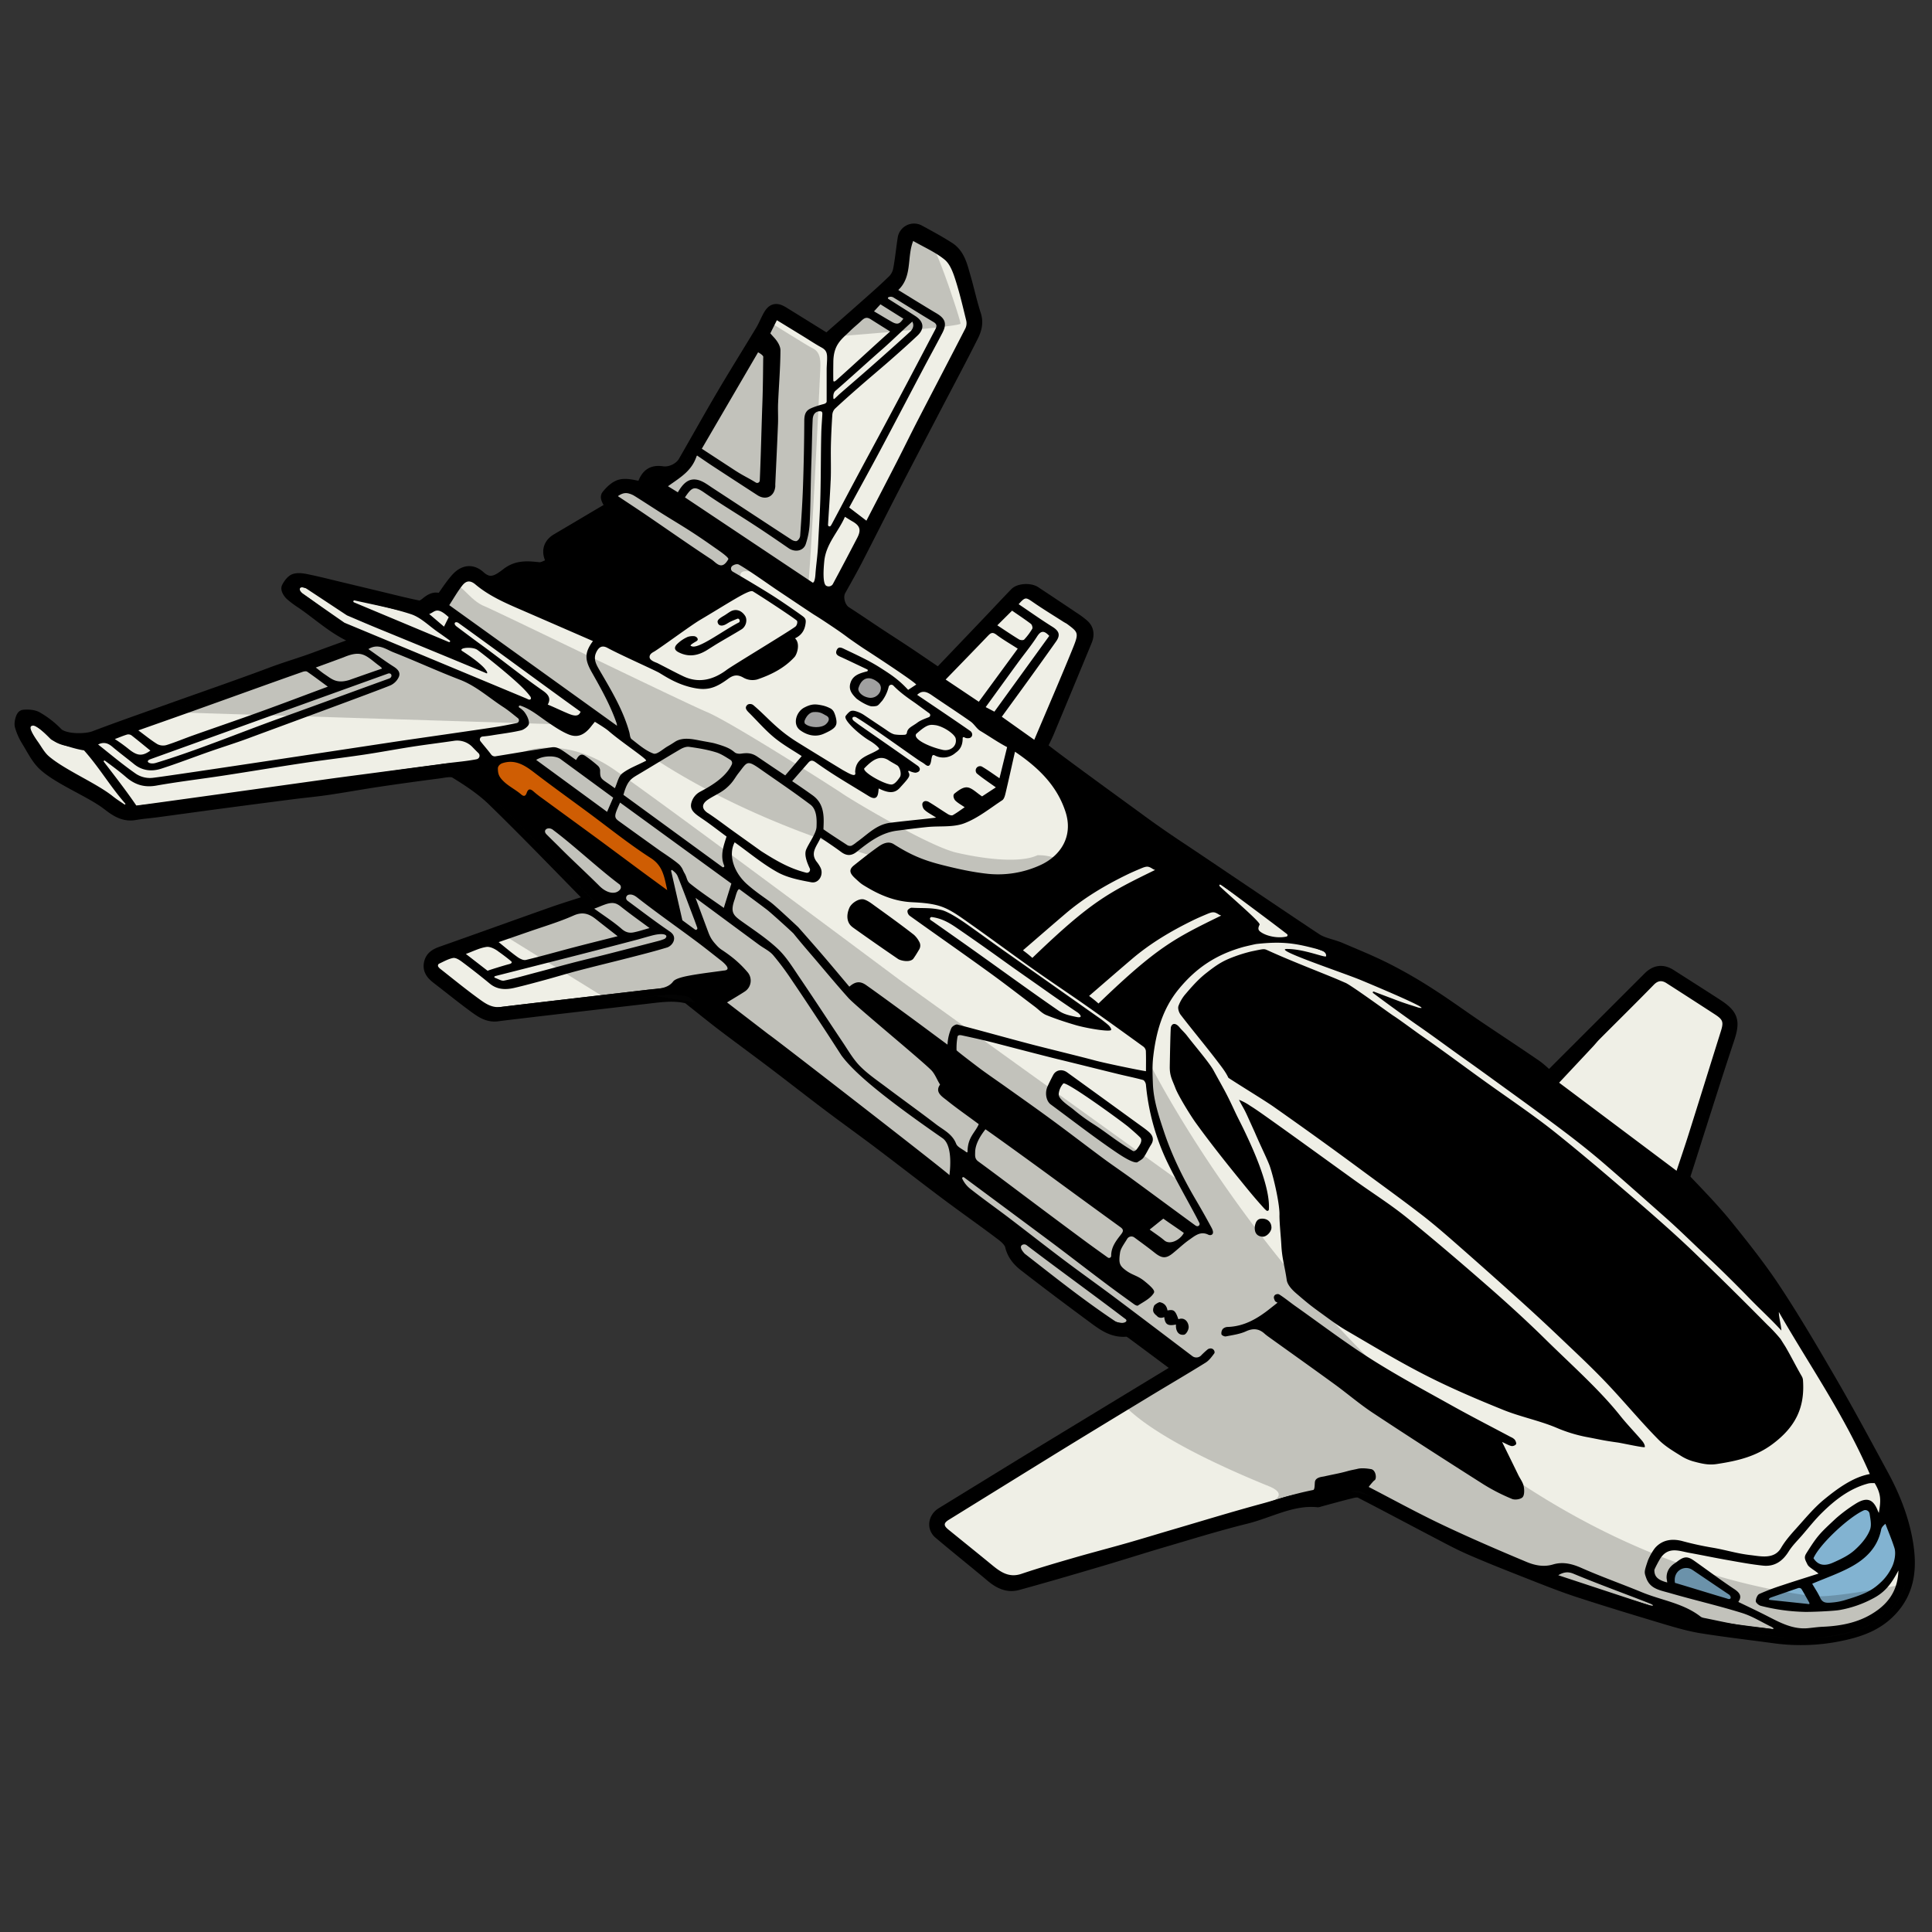 <svg xmlns="http://www.w3.org/2000/svg" viewBox="0 0 1500 1500"><rect x="0" y="0" width="1500" height="1500" fill="#333333" stroke="none"/><title>Beluga Liner</title><g id="Beluga_Liner" data-name="Beluga Liner"><g id="Colour"><path d="M1479.91,1197.94c-3-18-9.73-35.31-18.5-51.52-13.23-24.45-26.41-49-40.33-73s-28-48-43.26-71.2c-11.41-17.34-24.4-33.71-37.45-49.89-9.59-11.9-20.28-22.93-30.81-34-2.08-2.2-3.16-3.68-2.19-6.65,4.13-12.65,8.08-25.36,12.12-38q5.74-18,11.52-36.07,5-15.51,10.15-31c4.67-14.13,3.26-18.22-9.45-26.42-11.67-7.53-23.41-15-35.1-22.47-5.81-3.73-11-3.15-16.06,2q-36.78,36.76-73.57,73.53c-1.34,1.35-2.75,2.63-4.16,4-3.87-3.31-7.26-6.79-11.19-9.48-14.79-10.14-29.8-20-44.66-30-12.53-8.48-24.76-17.41-37.5-25.56a374.54,374.54,0,0,0-32.79-18.92c-11.83-6-24.16-11-36.38-16.22-6.26-2.65-13.5-3.62-19-7.27-19.55-12.86-89.39-60.13-105-70.48-11-7.28-21.87-14.78-32.48-22.61-6.67-4.93-70.37-51-76.38-56.53,2-4.24,4-8.09,5.71-12.1q14.79-35.45,29.43-70.94c1.7-4.13,1.46-8.09-2-11.21a66.17,66.17,0,0,0-7.62-5.65q-14.89-10-29.86-19.9c-3.5-2.32-11.32-2-14.07.83-6.48,6.65-12.79,13.48-19.2,20.2q-20.44,21.47-40.95,42.91c-8.94-6-17.05-11.61-25.23-17.05-7.31-4.88-14.73-9.61-22.07-14.45-8.47-5.59-16.84-11.34-25.39-16.82-5.4-3.47-7.82-12.51-4.65-18.17,4.35-7.78,8.76-15.54,12.86-23.46,9.67-18.71,19.1-37.56,28.77-56.28,10.86-21,21.88-42,32.84-63,9.48-18.16,19.16-36.24,28.34-54.56,2.38-4.75,3.91-9.91,2-15.8-3.24-10-5.38-20.29-8.34-30.37-2.32-7.9-4.16-16.41-11.73-21.26-7.4-4.74-15.16-8.92-22.89-13.13a7.44,7.44,0,0,0-11.13,5.63c-1.22,7.84-1.94,15.76-3.43,23.54a17.27,17.27,0,0,1-4.2,8.67c-7.21,7.12-14.88,13.79-22.46,20.53-9.93,8.83-20,17.57-30,26.39-11.46-7.12-22.81-14.16-34.16-21.19-5.54-3.44-7.77-2.86-10.81,2.9-1.88,3.56-3.39,7.34-5.46,10.78-10,16.56-20.24,32.93-30.05,49.58-10.18,17.27-19.9,34.81-29.93,52.17-3.32,5.76-11.29,9.39-17.66,8.41-6.9-1.07-11,1.41-13.52,8.22l-1.44,3.77c-5.93-.83-11.47-2.82-16.49-1.92-4,.7-7.88,4.49-10.58,7.9-.89,1.12,2.09,5.31,3.29,8.1a13.44,13.44,0,0,1,.4,1.31c-2,.94-4,1.74-5.94,2.85-12.34,7.26-24.63,14.61-37,21.88-4.82,2.83-6.76,7.19-5.06,12.45.92,2.83,2.74,5.75-1.28,7.5-2.59,1.13-5.48,2.72-8.07,2.45-8.45-.89-16.31-1.8-24,4-6.47,4.9-13.55,10.57-22.52,2.42-5.76-5.23-11.71-4.22-17,1.82-4.57,5.22-8.28,11.18-12.37,16.81-4-3-7.4-1-10.93,1.87-1.78,1.43-4.43,3.23-6.29,2.86-10.66-2.13-21.19-4.85-31.76-7.39l-31.19-7.48c-7.48-1.79-14.94-3.69-22.47-5.28-3.43-.72-7.18-1.6-10.43-.87-2.23.51-4.29,3.45-5.52,5.78-.49.91,1.14,3.5,2.41,4.67a70.87,70.87,0,0,0,8,6C250,477.66,263.59,491.52,283,497.12a15.34,15.34,0,0,1-2.35,1.54c-11.68,4.28-23.4,8.45-35.05,12.8-11.49,4.3-23.29,7.64-34.8,12-26,9.75-52.34,18.79-78.52,28.15-19.58,7-39.22,13.82-58.65,21.2-7.12,2.7-24.42,2.89-30.07-3.15a69.89,69.89,0,0,0-15-11.69c-2.74-1.67-6.73-1.82-10.07-1.54-.81.07-2.23,4.76-1.67,6.89A44.77,44.77,0,0,0,22.07,575c3.95,6.44,7.39,13.67,12.83,18.6,11.89,10.77,36.56,20.44,49.27,30.29,5.86,4.54,12,8.89,20.25,7.48,5.72-1,11.54-1.42,17.29-2.19,15.9-2.13,31.79-4.35,47.68-6.47q28.85-3.84,57.71-7.55c9.28-1.19,18.61-2,27.87-3.42,13-1.92,26-4.31,39.09-6.26q23-3.42,46-6.37c4.63-.58,10.5-2.13,13.85-.07,10.47,6.43,21,13.39,29.72,21.92,25.69,25,50.56,50.92,75.73,76.49a9.55,9.55,0,0,1,1.1,1.85c-10.53,3.42-20.74,6.49-30.78,10-28.7,10.12-57.31,20.5-86,30.6-4.22,1.49-8,3.15-9.1,7.82-1.38,5.67,2.32,8.81,6.28,11.84,9.1,7,18,14.24,27.22,21,5.35,3.93,10.79,8.1,18.27,7,8.56-1.22,109.47-12.86,116.82-13.73,10.19-1.2,20.13-2.57,30.33-.13a10,10,0,0,1,3.23,2.05c8.17,6.45,16.23,13,24.52,19.35,13.09,9.95,26.39,19.64,39.49,29.57,14.34,10.87,28.5,22,42.86,32.83,13.36,10.07,27,19.82,40.32,29.89,17.18,13,34.14,26.2,51.36,39.1,14.09,10.55,28.52,20.65,42.56,31.26,3.21,2.42,7,5.76,7.81,9.31,1.58,6.69,5.58,11.24,10.41,15,17.26,13.41,34.76,26.52,52.34,39.5,7.76,5.73,15.46,11.94,26.24,10.83,1.62-.16,3.61,1.26,5.12,2.36,12.2,9,24.32,18.07,36.74,27.32a22.43,22.43,0,0,1-2.66,2.35q-50.21,30.49-100.44,61c-27.3,16.64-54.5,33.44-81.76,50.15-5.4,3.31-6.61,10.14-1.84,14.17,13.35,11.32,27.08,22.2,40.47,33.47,5.77,4.86,12.11,8.09,19.5,6.07,21.44-5.86,42.77-12.14,64.09-18.43,16.11-4.75,32.1-9.9,48.22-14.64,21.52-6.31,43-13,64.72-18.38,18.7-4.59,36.1-15,56.32-13,.33,0,.67-.2,1-.29,8.46-2.27,16.89-4.66,25.4-6.72,2.21-.54,5.09-.91,6.94,0,19.62,10.1,39.08,20.53,58.64,30.75,9,4.71,18,9.59,27.31,13.63,14.89,6.46,30,12.42,45.13,18.36,12.7,5,25.38,10.08,38.34,14.31,22.62,7.38,45.4,14.28,68.19,21.1,9.06,2.71,18.24,5.34,27.56,6.83,18.79,3,37.73,5.15,56.59,7.74a150,150,0,0,0,53-2.35c13.31-2.94,25.84-7.54,35.91-18C1481.78,1235,1483,1216.64,1479.91,1197.94Z" fill="#efefe6"/><path d="M1479.91,1197.94c-3-18-9.73-35.31-18.5-51.52-13.23-24.45-26.41-49-40.33-73s-28-48-43.26-71.2c-11.41-17.34-24.4-33.71-37.45-49.89-9.59-11.9-20.28-22.93-30.81-34-2.08-2.2-3.16-3.68-2.19-6.65,4.13-12.65,8.08-25.36,12.12-38q5.74-18,11.52-36.07,5-15.51,10.15-31c4.67-14.13,3.26-18.22-9.45-26.42-11.67-7.53-23.41-15-35.1-22.47-5.81-3.73-11-3.15-16.06,2q-36.78,36.76-73.57,73.53c-1.34,1.35-2.75,2.63-4.16,4-3.87-3.31-7.26-6.79-11.19-9.48-14.79-10.14-29.8-20-44.66-30-12.53-8.48-24.76-17.41-37.5-25.56a374.54,374.54,0,0,0-32.79-18.92c-11.83-6-24.16-11-36.38-16.22-6.26-2.65-13.5-3.62-19-7.27-19.55-12.86-89.39-60.13-105-70.48-11-7.28-21.87-14.78-32.48-22.61-6.67-4.93-70.37-51-76.38-56.53,2-4.24,4-8.09,5.71-12.1q14.79-35.45,29.43-70.94c1.7-4.13,1.46-8.09-2-11.21a66.17,66.17,0,0,0-7.62-5.65q-14.89-10-29.86-19.9c-3.5-2.32-11.32-2-14.07.83-6.48,6.65-12.79,13.48-19.2,20.2q-20.44,21.47-40.95,42.91c-8.94-6-17.05-11.61-25.23-17.05-7.31-4.88-14.73-9.61-22.07-14.45-8.47-5.59-16.84-11.34-25.39-16.82-5.4-3.47-7.82-12.51-4.65-18.17,4.35-7.78,8.76-15.54,12.86-23.46,9.67-18.71,19.1-37.56,28.77-56.28,10.86-21,21.88-42,32.84-63,9.48-18.16,19.16-36.24,28.34-54.56,2.38-4.75,3.91-9.91,2-15.8-3.24-10-5.38-20.29-8.34-30.37-2.32-7.9-4.16-16.41-11.73-21.26-7.4-4.74-15.16-8.92-22.89-13.13a7.44,7.44,0,0,0-11.13,5.63c-1.22,7.84-1.94,15.76-3.43,23.54a17.27,17.27,0,0,1-4.2,8.67c-7.21,7.12-14.88,13.79-22.46,20.53-9.93,8.83-20,17.57-30,26.39-11.46-7.12-22.81-14.16-34.16-21.19-5.54-3.44-7.77-2.86-10.81,2.9-1.88,3.56-3.39,7.34-5.46,10.78-10,16.56-20.24,32.93-30.05,49.58-10.18,17.27-19.9,34.81-29.93,52.17-3.32,5.76-11.29,9.39-17.66,8.41-6.9-1.07-11,1.41-13.52,8.22l-1.44,3.77c-5.93-.83-11.47-2.82-16.49-1.92-4,.7-7.88,4.49-10.58,7.9-.89,1.12,2.09,5.31,3.29,8.1a13.44,13.44,0,0,1,.4,1.31c-2,.94-4,1.74-5.94,2.85-12.34,7.26-24.63,14.61-37,21.88-4.82,2.83-6.76,7.19-5.06,12.45.92,2.83,2.74,5.75-1.28,7.5-2.59,1.13-5.48,2.72-8.07,2.45-8.45-.89-16.31-1.8-24,4-6.47,4.9-13.55,10.57-22.52,2.42-5.76-5.23-11.71-4.22-17,1.82-4.57,5.22-8.28,11.18-12.37,16.81-4-3-7.4-1-10.93,1.87-1.78,1.43-4.43,3.23-6.29,2.86-10.66-2.13-21.19-4.85-31.76-7.39l-31.19-7.48c-7.48-1.79-14.94-3.69-22.47-5.28-3.43-.72-7.18-1.6-10.43-.87-2.23.51-4.29,3.45-5.52,5.78-.49.91,1.14,3.5,2.41,4.67a70.87,70.87,0,0,0,8,6C250,477.66,263.59,491.52,283,497.12a15.34,15.34,0,0,1-2.35,1.54c-11.68,4.28-23.4,8.45-35.05,12.8-11.49,4.3-23.29,7.64-34.8,12-26,9.75-52.34,18.79-78.52,28.15-19.58,7-39.22,13.82-58.65,21.2-7.12,2.7-24.42,2.89-30.07-3.15a69.89,69.89,0,0,0-15-11.69c-2.74-1.67-6.73-1.82-10.07-1.54-.81.07-2.23,4.76-1.67,6.89A44.77,44.77,0,0,0,22.07,575c3.95,6.44,7.39,13.67,12.83,18.6,11.89,10.77,36.56,20.44,49.27,30.29,5.86,4.54,12,8.89,20.25,7.48,5.72-1,11.54-1.42,17.29-2.19,15.9-2.13,31.79-4.35,47.68-6.47q28.85-3.84,57.71-7.55c9.28-1.19,18.61-2,27.87-3.42,13-1.92,26-4.31,39.09-6.26q23-3.42,46-6.37c4.63-.58,10.5-2.13,13.85-.07,10.47,6.43,21,13.39,29.72,21.92,25.69,25,50.56,50.92,75.73,76.49a9.55,9.55,0,0,1,1.1,1.85c-10.53,3.42-20.74,6.49-30.78,10-28.7,10.12-57.31,20.5-86,30.6-4.22,1.49-8,3.15-9.1,7.82-1.38,5.67,2.32,8.81,6.28,11.84,9.1,7,18,14.24,27.22,21,5.35,3.93,10.79,8.1,18.27,7,8.56-1.22,109.47-12.86,116.82-13.73,10.19-1.2,20.13-2.57,30.33-.13a10,10,0,0,1,3.23,2.05c8.17,6.45,16.23,13,24.52,19.35,13.09,9.95,26.39,19.64,39.49,29.57,14.34,10.87,28.5,22,42.86,32.83,13.36,10.07,27,19.82,40.32,29.89,17.18,13,34.14,26.2,51.36,39.1,14.09,10.55,28.52,20.65,42.56,31.26,3.21,2.42,7,5.76,7.81,9.31,1.58,6.69,5.58,11.24,10.41,15,17.26,13.41,34.76,26.52,52.34,39.5,7.76,5.73,15.46,11.94,26.24,10.83,1.62-.16,3.61,1.26,5.12,2.36,12.2,9,24.32,18.07,36.74,27.32a22.43,22.43,0,0,1-2.66,2.35q-50.21,30.49-100.44,61c-27.3,16.64-54.5,33.44-81.76,50.15-5.4,3.31-6.61,10.14-1.84,14.17,13.35,11.32,27.08,22.2,40.47,33.47,5.77,4.86,12.11,8.09,19.5,6.07,21.44-5.86,42.77-12.14,64.09-18.43,16.11-4.75,32.1-9.9,48.22-14.64,21.52-6.31,43-13,64.72-18.38,18.7-4.59,36.1-15,56.32-13,.33,0,.67-.2,1-.29,8.46-2.27,16.89-4.66,25.4-6.72,2.21-.54,5.09-.91,6.94,0,19.62,10.1,39.08,20.53,58.64,30.75,9,4.71,18,9.59,27.31,13.63,14.89,6.46,30,12.42,45.13,18.36,12.7,5,25.38,10.08,38.34,14.31,22.62,7.38,45.4,14.28,68.19,21.1,9.06,2.71,18.24,5.34,27.56,6.83,18.79,3,37.73,5.15,56.59,7.74a150,150,0,0,0,53-2.35c13.31-2.94,25.84-7.54,35.91-18C1481.78,1235,1483,1216.64,1479.91,1197.94Z" fill="none" stroke="#000" stroke-linejoin="round" stroke-width="10.78"/></g><g id="Canopy"><path d="M1474,1201c-1.67-9.29-4.5-29.79-16.33-20.29-1.5-6-3.84-15-10.46-11.87-13.83,9-27,18.15-40.31,36.3-5.68,7.9,10.92,14.4,9.43,15.66-9.53,8.09-36.92,13.78-45.83,17.58-1.08,1.61-5.17,5.32,2.86,7.08,12.47,3.41,49.25,2.63,53.37,1.42,22.1-5.33,30.52-11.44,37.55-18.21,3.3-3.17,7-9.8,9.72-17.24C1474.42,1210.75,1474.28,1201.75,1474,1201Zm-176,29c10.88,3.17,34.83,10.59,45.66,13.75.17-.45,2.34-6.23,2.51-6.67-6.53-4.37-25.08-15.19-31.59-19.59C1308.83,1213.48,1295.22,1217.38,1298.05,1229.91Z" fill="#82b3d1"/></g><g id="Detail"><path d="M509,665.89c-17.12-11-33.59-24.87-50-37-13.74-10.14-29.41-20.4-42.94-30.79-7.5-5.75-16-12-25.82-8.62-1.45.49-7.45,3.87-7.3,5.09.55,4.73.88,15.19,5.81,17.79,4,2.1,12.3,4.53,15.75,7.54,2.24,2,4.55,2.07,5.51-.66,1.31-3.75,1.53-2.33,3.89-.24s4,4.54,6.59,6.42c13.9,10.18,26.3,17.16,40.18,27.36,11.21,8.23,21.22,15.27,32.4,23.54,6.63,4.9,20.44,13.91,28,19.44C518.74,685.4,518.35,671.91,509,665.89Z" fill="#ff7100"/></g><g id="Grey"><path d="M685.09,531.23c-3.56-8-17.64-8.44-20.76,4.11,0,3.66,7.8,9.9,15.55,8.22C684.67,539,686.78,534.68,685.09,531.23Zm-43.68,21.62a23.7,23.7,0,0,0-6-1.56c-5-.86-11.21,1-12.56,5.94-.92,3.33.52,4.51.81,5,4.82,7.37,16.26,3.73,19.86.59C646,560.6,644.71,554.54,641.41,552.85Z" fill="#a0a0a0"/></g><g id="Shadows" opacity="0.2"><path d="M287.29,497,129.55,552.55l6.82.49,309.82,9.74ZM1406.9,1239.17C1076.67,1195,892.58,825.58,892.58,825.58V848.1l10.84,38.33,15.71,33.06L699.24,761.37S512,621.48,476.08,597s-66.14-14.54-66.14-14.54L361.7,598.81l66.68,67,32.12,33.52-72.36,24.83L474,777.32l34.64-4,37.18,5.82L780.49,955.34l7.9,18.52,57.17,45.67,34.22,15.31,43.11,26-51.1,29.2c23.32,25,80,50.31,113.45,63.9,14.68,6,3.49,11.07,3.49,11.07s50.17-15.44,77.06-2.28c63.21,30.92,208.1,97,312.46,107.9,93,9.75,100.85-40.81,100.85-40.81S1422.15,1241.21,1406.9,1239.17Zm-614-548.78c3.59.76,48.51-34.89,24.58-24.8a38.84,38.84,0,0,0-12-1.6c-13.29,6.34-41.32,3-62.86-2s-80.87-40.6-87.7-45.27-87.31-56.06-106-63.88-163.5-78.42-173.2-82.37-16.84-15.75-20.48-15.2-11.14,18.41-11.14,18.41S382.18,497.71,487.79,575C615,668.15,789.27,689.63,792.87,690.39Zm-218-243c-1.94-14.22,50.54,15.16,52.33,8.64s9.35-160.57,9.71-171.35-3.24-12.93-6.83-14.73-30.54-18.68-30.54-18.68l-75.49,119.3-19.69,15.3L479,378.74l-2.94,9.05L531.79,456S576.82,461.59,574.88,447.37ZM745.79,251.25c0-2.51-18.32-58.93-23.54-62.53l-16.8-6.48-7,34.87L651.65,261S745.79,253.76,745.79,251.25Z" fill="#111"/></g><g id="Outline"><path d="M946,825.08c2.86,3.79,5.68,7.34,7.73,11.74,9.39,6.19,28.15,17.57,35.1,22.45q17.93,12.6,35.7,25.4,17.13,12.36,34.12,24.94c15.17,11.18,30.45,22.21,45.36,33.72,9.6,7.41,18.76,15.42,27.88,23.42q24.77,21.74,49.21,43.8,15,13.56,29.7,27.55c12.09,11.52,24.35,22.9,35.88,35,13.89,14.54,26.68,30.14,40.78,44.45,5.4,5.48,11.72,9.08,18.41,13.28a37.1,37.1,0,0,0,8.62,3.74c8,2.19,12.65,3,18.63,2.07,15.84-2.42,30.13-5.71,43.32-15.64,17.5-13.16,25-28.09,23.38-49.63a7.13,7.13,0,0,0-1-2.95c-5.16-9-7.32-13.67-12.5-22.66-.25-.43-3.51-5.51-3.77-6a119.09,119.09,0,0,0-10.34-11.14c-19.78-20-35.65-35.66-55.87-55.24-14.6-14.13-33.28-30.52-48.69-43.75-20.36-17.49-39.76-34.1-60.73-50.85-13.62-10.87-30.67-22.64-44.92-32.7-23.57-16.65-35.41-26-59.11-42.49-3.33-2.31-17.66-12.9-21.11-15-2-1.24-34-24.59-37.37-25.6,0,0-5-2.19-7.7-3.32-16.67-6.86-36.68-14.56-52.86-22-2.63-1.2-3-.89-12.29,1a113.73,113.73,0,0,0-13.12,4c-8.72,3.19-13.21,5.93-22.37,13.17-5.66,4.47-10.8,10.24-15.46,15.73a29.89,29.89,0,0,0-5.67,9.51c-.63,1.9.38,5.06,1.73,6.81C926.25,800.35,936.44,812.46,946,825.08Zm534,372.86c-3-18-9.73-35.31-18.5-51.52-13.23-24.45-26.41-49-40.33-73s-28-48-43.26-71.2c-11.41-17.34-24.4-33.71-37.45-49.89-9.59-11.9-20.28-22.93-30.81-34-2.08-2.2-3.16-3.68-2.19-6.65,4.13-12.65,8.08-25.36,12.12-38q5.74-18,11.52-36.07,5-15.51,10.15-31c4.67-14.13,3.26-18.22-9.45-26.42-11.67-7.53-23.41-15-35.1-22.47-5.81-3.73-11-3.15-16.06,2q-36.78,36.76-73.57,73.53c-1.34,1.35-2.75,2.63-4.16,4-3.87-3.31-7.26-6.79-11.19-9.48-14.79-10.14-29.8-20-44.66-30-12.53-8.48-24.76-17.41-37.5-25.56a374.54,374.54,0,0,0-32.79-18.92c-11.83-6-24.16-11-36.38-16.22-6.26-2.65-13.5-3.62-19-7.27-19.55-12.86-89.39-60.13-105-70.48-11-7.28-21.87-14.78-32.48-22.61-6.67-4.93-70.37-51-76.38-56.53,2-4.24,4-8.09,5.71-12.1q14.79-35.45,29.43-70.94c1.7-4.13,1.46-8.09-2-11.21a66.17,66.17,0,0,0-7.62-5.65q-14.89-10-29.86-19.9c-3.5-2.32-11.32-2-14.07.83-6.48,6.65-12.79,13.48-19.2,20.2q-20.44,21.47-40.95,42.91c-8.94-6-17.05-11.61-25.23-17.05-7.31-4.88-14.73-9.61-22.07-14.45-8.47-5.59-16.84-11.34-25.39-16.82-5.4-3.47-7.82-12.51-4.65-18.17,4.35-7.78,8.76-15.54,12.86-23.46,9.67-18.71,19.1-37.56,28.77-56.28,10.86-21,21.88-42,32.84-63,9.48-18.16,19.16-36.24,28.34-54.56,2.38-4.75,3.91-9.91,2-15.8-3.24-10-5.38-20.29-8.34-30.37-2.32-7.9-4.16-16.41-11.73-21.26-7.4-4.74-15.16-8.92-22.89-13.13a7.44,7.44,0,0,0-11.13,5.63c-1.22,7.84-1.94,15.76-3.43,23.54a17.27,17.27,0,0,1-4.2,8.67c-7.21,7.12-14.88,13.79-22.46,20.53-9.93,8.83-20,17.57-30,26.39-11.46-7.12-22.81-14.16-34.16-21.19-5.54-3.44-7.77-2.86-10.81,2.9-1.88,3.56-3.39,7.34-5.46,10.78-10,16.56-20.24,32.93-30.05,49.58-10.18,17.27-19.9,34.81-29.93,52.17-3.32,5.76-11.29,9.39-17.66,8.41-6.9-1.07-11,1.41-13.52,8.22l-1.44,3.77c-5.93-.83-11.47-2.82-16.49-1.92-4,.7-7.88,4.49-10.58,7.9-.89,1.12,2.09,5.31,3.29,8.1a13.44,13.44,0,0,1,.4,1.31c-2,.94-4,1.74-5.94,2.85-12.34,7.26-24.63,14.61-37,21.88-4.82,2.83-6.76,7.19-5.06,12.45.92,2.83,2.74,5.75-1.28,7.5-2.59,1.13-5.48,2.72-8.07,2.45-8.45-.89-16.31-1.8-24,4-6.47,4.9-13.55,10.57-22.52,2.42-5.76-5.23-11.71-4.22-17,1.82-4.57,5.22-8.28,11.18-12.37,16.81-4-3-7.4-1-10.93,1.87-1.78,1.43-4.43,3.23-6.29,2.86-10.66-2.13-21.19-4.85-31.76-7.39l-31.19-7.48c-7.48-1.79-14.94-3.69-22.47-5.28-3.43-.72-7.18-1.6-10.43-.87-2.23.51-4.29,3.45-5.52,5.78-.49.91,1.14,3.5,2.41,4.67a70.87,70.87,0,0,0,8,6C250,477.66,263.59,491.52,283,497.12a15.34,15.34,0,0,1-2.35,1.54c-11.68,4.28-23.4,8.45-35.05,12.8-11.49,4.3-23.29,7.64-34.8,12-26,9.75-52.34,18.79-78.52,28.15-19.58,7-39.22,13.82-58.65,21.2-7.12,2.7-24.42,2.89-30.07-3.15a69.89,69.89,0,0,0-15-11.69c-2.74-1.67-6.73-1.82-10.07-1.54-.81.07-2.23,4.76-1.67,6.89A44.77,44.77,0,0,0,22.07,575c3.95,6.44,7.39,13.67,12.83,18.6,11.89,10.77,36.56,20.44,49.27,30.29,5.86,4.54,12,8.89,20.25,7.48,5.72-1,11.54-1.42,17.29-2.19,15.9-2.13,31.79-4.35,47.68-6.47q28.85-3.84,57.71-7.55c9.28-1.19,18.61-2,27.87-3.42,13-1.92,26-4.31,39.09-6.26q23-3.42,46-6.37c4.63-.58,10.5-2.13,13.85-.07,10.47,6.43,21,13.39,29.72,21.92,25.69,25,50.56,50.92,75.73,76.49a9.55,9.55,0,0,1,1.1,1.85c-10.53,3.42-20.74,6.49-30.78,10-28.7,10.12-57.31,20.5-86,30.6-4.22,1.49-8,3.15-9.1,7.82-1.38,5.67,2.32,8.81,6.28,11.84,9.1,7,18,14.24,27.22,21,5.35,3.93,10.79,8.1,18.27,7,8.56-1.22,109.47-12.86,116.82-13.73,10.19-1.2,20.13-2.57,30.33-.13a10,10,0,0,1,3.23,2.05c8.17,6.45,16.23,13,24.52,19.35,13.09,9.95,26.39,19.64,39.49,29.57,14.34,10.87,28.5,22,42.86,32.83,13.36,10.07,27,19.82,40.32,29.89,17.18,13,34.14,26.2,51.36,39.1,14.09,10.55,28.52,20.65,42.56,31.26,3.21,2.42,7,5.76,7.81,9.31,1.58,6.69,5.58,11.24,10.41,15,17.26,13.41,34.76,26.52,52.34,39.5,7.76,5.73,15.46,11.94,26.24,10.83,1.62-.16,3.61,1.26,5.12,2.36,12.2,9,24.32,18.07,36.74,27.32a22.43,22.43,0,0,1-2.66,2.35q-50.21,30.49-100.44,61c-27.3,16.64-54.5,33.44-81.76,50.15-5.4,3.31-6.61,10.14-1.84,14.17,13.35,11.32,27.08,22.2,40.47,33.47,5.77,4.86,12.11,8.09,19.5,6.07,21.44-5.86,42.77-12.14,64.09-18.43,16.11-4.75,32.1-9.9,48.22-14.64,21.52-6.31,43-13,64.72-18.38,18.7-4.59,36.1-15,56.32-13,.33,0,.67-.2,1-.29,8.46-2.27,16.89-4.66,25.4-6.72,2.21-.54,5.09-.91,6.94,0,19.62,10.1,39.08,20.53,58.64,30.75,9,4.71,18,9.59,27.31,13.63,14.89,6.46,30,12.42,45.13,18.36,12.7,5,25.38,10.08,38.34,14.31,22.62,7.38,45.4,14.28,68.19,21.1,9.06,2.71,18.24,5.34,27.56,6.83,18.79,3,37.73,5.15,56.59,7.74a150,150,0,0,0,53-2.35c13.31-2.94,25.84-7.54,35.91-18C1481.78,1235,1483,1216.64,1479.91,1197.94Zm-16.14-14.81c2.33,6.26,5,12.41,7,18.8,1.29,4.24,0,10.78-2,14.78a39.07,39.07,0,0,1-7.78,11c-7,6.77-12.4,9.71-27.25,14.17a47.76,47.76,0,0,1-11.66,2.34c-4.28.38-7.15.4-9.09-3.9-1.56-3.47-3.75-6.66-6.09-10.72,10.3-4.38,20.29-7.83,29.5-12.75,11.78-6.29,21.19-15.16,24-29.16C1460.73,1186.28,1461.59,1184.93,1463.77,1183.13ZM1408,1209.79c4.53-10.51,26.69-31.41,38.82-37.07a3.37,3.37,0,0,1,4.73,2.56c.7,4.42,1.66,8.91.27,12.49-2.32,6-7.16,11.55-12.12,15.92-4.72,4.16-10.81,7-16.65,9.58C1417.62,1215.68,1411.92,1216.05,1408,1209.79ZM1236.91,812.41c1.66-1.79,3.17-3.73,4.89-5.46,14.07-14.11,28.27-28.09,42.19-42.35,3.28-3.37,6.31-3.56,9.86-1.29q18.87,12.09,37.66,24.3c6.26,4.07,6.78,5.95,4.58,13-8.34,26.55-16.58,53.13-24.95,79.68-3.15,10-6.55,19.89-9.47,28.7L1210.5,840.6C1218.84,831.7,1227.89,822.06,1236.91,812.41ZM948.5,687.13c14.38,10.81,38.68,28.73,50.72,38.09a1.1,1.1,0,0,1-.42,1.94c-6.45,1.43-14.58-.11-19.3-3.1-2.31-1.46-3.35-2.66-1.56-6.12.3-.57-1.31-2.3-2.24-3.3-5.45-5.86-20.14-18.48-28.54-26.35C946.08,687.28,947.08,686.06,948.5,687.13Zm-22.2,27.36c3.31-1.62,6.7-3.07,10.1-4.51,5.11-2.17,6.22-2.34,10.05.13a12.32,12.32,0,0,0,1.69.74c-36.23,17.72-49.68,24.33-95.28,68.27a88.09,88.09,0,0,0-7.3-5.87c11.12-9.6,22.1-19.15,33.17-28.59C893.15,732.35,909.32,722.78,926.3,714.49Zm-41.19-39.92c5.1-2.17,6.22-2.34,10,.13a11.78,11.78,0,0,0,1.69.74c-36.23,17.71-49.68,24.33-95.28,68.27a88.09,88.09,0,0,0-7.3-5.87c11.12-9.6,22.1-19.15,33.17-28.59C841.85,696.94,858,687.37,875,679.08,878.32,677.46,881.71,676,885.11,674.57Zm-57.88-44.35c6.31,19.32-4,34.67-20.17,41.75a78.67,78.67,0,0,1-39.34,6.54c-12.35-1.25-24.63-4-36.7-7.06-14.66-3.73-24.27-7.9-37.06-16-4.27-2.72-8.69-.43-12,1.9-6.49,4.57-12.69,9.54-18.91,14.47-4.39,3.49-3.21,6.33.86,10.09,4.7,4.32,4.7,4.32,9.24,7,10.67,6.37,22,10.92,34.74,11.55,7.88.4,16.14.92,23.43,3.56s14.1,7.71,20.67,12.33c16.55,11.63,32.77,23.73,49.29,35.41,14.08,10,28.45,19.5,42.56,29.41,14.69,10.33,29.25,20.85,43.8,31.37a5.08,5.08,0,0,1,2,3.32c.21,5.17.09,10.36.09,15.83-5.6-.84-32.25-6.31-40.35-8.54-7-1.94-38.57-9.7-47.21-11.95-19.64-5.11-39.17-10.66-58.81-15.75-1.31-.33-4.06,1.34-4.72,2.75a35.91,35.91,0,0,0-3,12.85c-10.32-7.57-21.77-16.18-32.25-23.82-10.24-7.48-20.46-15-30.79-22.31-4.71-3.36-8.49-3-13.17,1.14-6.94-8.22-13.83-16.49-20.83-24.65-6.08-7.09-18.75-21.46-18.92-21.62-3.59-3.39-16.44-15.34-20.29-18.45-4-3.25-10.9-7.52-18.27-13.85-11.8-9.89-15.8-24.06-10.72-33.52,11,7.84,21.42,16.64,33.11,23.15,7.85,4.38,17.37,6.21,26.38,7.87,6,1.11,9.94-6.18,7-11.64a25,25,0,0,0-2.59-4c-5.84-7.25.19-12.59,2.79-19,5.49,3.8,10.78,7.24,15.81,11,4.28,3.23,8.05,3.34,12.34-.07,9.34-7.43,18.8-14.79,31.23-16.35,7.88-1,15.76-2.07,23.66-2.84,9.54-.93,19.85.39,28.47-2.86,10.61-4,19.91-11.58,29.56-17.94,1.48-1,2.12-3.65,2.6-5.66,2.48-10.48,4.78-21,7.27-32C806.19,595.92,820.59,609.87,827.23,630.22Zm51.42,284.9c-7.38-5.4-15-10.49-22.34-15.93-13-9.64-25.86-19.55-38.91-29.15-11.59-8.53-23.36-16.83-35.09-25.18-6.86-4.9-13.84-9.64-20.64-14.62-1.14-.84-19-14.33-19-14.84a49.85,49.85,0,0,1,.72-10.35c.34-2.09,3.08-1.25,4.53-.94,8.91,1.9,17.8,3.92,26.61,6.23,5.06,1.32,37.81,9.84,46.11,11.85,16,3.88,31.95,7.9,47.93,11.8,6.3,1.54,12.67,2.79,18.91,4.52,1,.28,2.08,2.29,2.21,3.59A177.81,177.81,0,0,0,906,901.71c7,14.58,15.1,28.62,22.7,42.91.78,1.47,1.53,3,2.49,4.88a1.74,1.74,0,0,1-2.12,2.43,3.82,3.82,0,0,1-1-.51C911.53,939.35,895.13,927.18,878.65,915.12Zm40.48,42.13c-2.9,5.49-10.78,9.55-15.09,5.83-3.31-2.85-7.63-5.64-11.46-8.46,2.47-1.88,8.67-7,10.65-8.46C908.3,949.85,914.23,953.69,919.13,957.25ZM870,958.86c-3.64,4.71-7.32,9.46-7.28,16.14a1.64,1.64,0,0,1-2.61,1.34c-6.79-4.88-13.1-9.37-19.33-14q-20.37-15.08-40.64-30.3c-13.54-10.12-27-20.36-40.64-30.33-2.82-2.06-2.42-4.52-2.39-7.15.07-6.28,4-12.68,8-17.78,5.45,3.69,36.87,26.41,49.5,35.68q27.66,20.28,55.43,40.41C873,955,871.69,956.71,870,958.86ZM535.76,686c-2.68-2.17-2.26-4.55-4.17-7.83s-1.15-3.09-3.51-6.14c-2-2.54-14.57-10.78-15.69-11.58q-16.08-11.49-32.11-23.07c-3.92-2.85-3.18-4.65,1.14-14.26L567.83,686c-2.12,6.86-4,12.78-5.86,18.9C553.56,698.93,544.31,692.87,535.76,686Zm3.6,28.85c.69,1.83,1.34,3.67,2,5.51a1.16,1.16,0,0,1-1.79,1.32l-9.77-7.17c-3.15-13.81-5.93-26-8.7-38.15-.22-.69.48-1.18.95-.72,2.54,2,3.45,3.08,4.22,5C530.79,691.93,535,703.38,539.36,714.8Zm4.42-80.14c6.9,4.53,13.38,9.7,20.32,14.78-2.35,7.32-5.15,14.87-1.84,22.57a.92.92,0,0,1-1.37,1.13c-25.36-18.49-51.26-37.42-76.87-56.09.24-.71.79-2.68,1.08-3.51,2.72-7.83,5.28-9.23,10.65-12.43,10.87-6.45,21.63-13.11,32.54-19.48,2-1.15,4.62-2.14,6.76-1.83,7.11,1,14.3,2.16,21.12,4.31,3.85,1.22,7.33,3.6,10.88,5.78a2.88,2.88,0,0,1,1.07,3.7c-4.9,10.43-17.57,17.34-24.34,20.95a13.67,13.67,0,0,0-7.1,9.1C535.75,628.07,538,630.84,543.78,634.66Zm5.84-3.41c-4.9-3.22-5.15-7,.07-10.51,4.65-3.09,10-5.24,14.2-8.89,5.43-4.68,6.49-7.84,9.47-11.61,6.65-8.42,6.26-10.65,16.5-3.46,7.8,5.48,15.67,10.85,23.46,16.34,5.33,3.74,10.58,7.6,15.8,11.48,5.42,4,5,12.74,4.83,17.33-.18,4.94-5.84,12.43-8,17.52-1.63,3.78.13,9.21,2.74,14.73a2.39,2.39,0,0,1-2.76,3.33c-11.78-3-21.32-8-35-16.76-7.46-5.35-15.15-10.84-22.83-16.34C561.94,640,555.93,635.4,549.62,631.25ZM802.05,467.53c7.76,5.38,15.85,10.28,23.81,15.38.89.57,1.88,1,2.72,1.61,8.81,6.61,9.24,6.79,3.95,19.8C823,527.71,812.94,550.86,803,574.39l-25.2-17.91c6.88-9.47,13.87-19,20.78-28.58,7.2-10,14.4-20,21.45-30,3.48-5,2.17-8.09-3-11.3-8.89-5.56-17.45-11.64-26.16-17.51C796,463.41,796.38,463.61,802.05,467.53Zm-30,85L765.28,549c8.42-11.6,16.52-22.82,24.68-34,5.08-7,10.61-13.63,15.25-20.87,3-4.64,5.44-4.68,9.44-.43Zm13.73-78.42c4.89,3.39,9.85,6.66,14.59,10.24.88.67,1.56,3,1.08,3.81a48.19,48.19,0,0,1-6.29,8.4c-.63.67-3,.51-4-.13-5.52-3.37-10.88-7-16.84-10.94Zm-18.37,19.16c2.14-2.23,3.59-2.45,6.25-.45,5,3.78,10.52,6.93,16.51,10.79l-30.22,41.23L734.2,527.6C745.53,515.9,756.51,504.65,767.37,493.29ZM723,539.44c10.17,7,20.5,13.67,30.57,20.75,2.84,2,4.65,5.55,7.58,7.3,6.83,4.07,13.7,8.89,20.78,12.57L776,604.24c-4.58-3.1-9-6.35-13.64-9.06a3.06,3.06,0,0,0-1.68-.31,3.31,3.31,0,0,0-3.06,4.06,2.91,2.91,0,0,0,.82,1.61c4.6,3.79,9.59,7.09,14.73,10.77l-10.69,7c-4.38-2.82-7.9-6.74-11.67-7-3.23-.24-6.52,2.27-9.64,4.72-1.88,1.48-.35,4.64.58,5.56,2,1.93,4.49,3.27,7.22,5.15-3.27,2.23-6.14,4.42-9.26,6.16-.85.47-2.67-.12-3.71-.77-5.08-3.14-10-6.6-15.11-9.62a4.93,4.93,0,0,0-2-.56,2.59,2.59,0,0,0-2.78,3,6.3,6.3,0,0,0,1.27,3.36c2.18,2.35,5.36,3.79,9.43,6.48-3.17.38-4.94.61-6.71.8-9.65,1.07-19.31,2-28.95,3.22-10.81,1.31-17.83,9.3-26.09,15.08a21,21,0,0,1-3.88,2.68,4.16,4.16,0,0,1-3.27-.36c-6.4-4.21-13-8.39-18.59-12.34,0,0,.15-3.62.18-5.26.2-9-1.59-16.1-8.57-21.12-3.73-2.68-8.65-6.15-15.9-11l12.52-14.31c1.89-2.16,3.43-2,5.87-.22,13.59,9.71,23.52,15.32,41.17,26.18,8,4.94,7.14-4,7.67-6,7.78,3.93,12.48,3.8,16.31-.41,7.56-8.31,8.43-9.27,6.67-12.44a.56.56,0,0,1,.69-.8,14.41,14.41,0,0,0,4.63,1.44,4.9,4.9,0,0,0,2.34-.68,2.3,2.3,0,0,0,.86-3.31,4.41,4.41,0,0,0-1.15-1.3c-14.82-10.45-29.72-20.78-44.59-31.16-1.72-1.2-3.37-2.49-5.05-3.74-2-1.63-1.34-3.87,1.42-3,3.88,2.24,9.38,6,13.07,8.49,12.07,8.22,23.31,16.33,35.3,24.66,2,1.4,3.62,2.1,5.53,3.64,3.09,2.5,4.18.38,4.77-3.53a19.53,19.53,0,0,1,.64-2.9,1.19,1.19,0,0,1,1.72-.74,14.34,14.34,0,0,0,16.24-1.68c1.59-1.28,5.84-3.76,5.75-11.58a.79.79,0,0,1,1.2-.7,5.19,5.19,0,0,0,1.77.69,7.1,7.1,0,0,0,1.9,0,2.79,2.79,0,0,0,2.28-3.95,3.67,3.67,0,0,0-1.17-1.55c-13.7-9.52-27.56-18.8-41.31-28.1C715.87,535.8,719.34,537,723,539.44Zm-51.74,56.87c5.83-6,11.78-10.54,18.71-6,2,1.34,4.68,2.72,6.74,4,1.89,1.23,3.63,6.88,1.81,9.26-2.62,3.82-4.71,5.78-6.94,5.51C685.23,608.38,668.63,598.81,671.21,596.31Zm40.2-26.6c8.59-7.63,10.51-7.28,15.45-6.61,6.58,1.42,14.4,7.08,15.07,10.24,1.35,6.4-4.85,10.31-10.54,8.74C721.18,579.74,708.49,573.74,711.41,569.71ZM709,187.09c8.56,4.92,17.31,8.69,24.39,14.48,4.17,3.41,6.49,9.78,8.26,15.27,3.39,10.49,5.9,21.27,8.52,32a9.37,9.37,0,0,1-.58,6c-12.2,23.77-24.61,47.42-36.87,71.16-5.54,10.72-10.81,21.58-16.31,32.33-7.86,15.34-15.82,30.63-23.73,45.93l-13.37-10.23c8-14.75,16.39-29.93,24.54-45.22,11.22-21.05,22.25-42.21,33.4-63.3,4.76-9,9.7-17.95,14.4-27,3.7-7.11,2.33-11.21-4.6-15.28-5-2.94-9.93-6-14.88-9-4.76-2.91-9.5-5.85-14.74-9.07C708.52,214.7,704,199.56,709,187.09Zm-25.39,49.2,17.77,11.16c-2.51,3.18-3.78,5.32-8.87,2.46-5.55-3.13-9.15-5.44-13.92-8.17C680.27,239.87,681.81,238.19,683.57,236.29Zm-34.88,67.06c12.91-11.23,23.94-21.4,36.74-32.61,6.9-6.05,14.43-13.5,22.81-21.05,2,3.5-.34,6.61-1.42,7.6-10.23,9.36-20.6,18.57-31,27.74-7.71,6.8-15.53,13.48-23.28,20.24-1.44,1.25-2.79,2.6-4.18,3.9-1,1.07-1.45.72-1.39-.68C646.9,307.3,647,304.82,648.69,303.35ZM647,281.2c.09-13.78,6.38-17.72,13-24.23,2.9-2.86,4.85-4.25,9.05-8.19,2.51-2.36,4.31-2.58,6.91-.94,4.73,3,9.5,6,15.15,9.52-14.43,12.85-27.19,24.86-41.41,37.52-1.75,1.61-2.66,1.79-2.73.3C646.9,289.7,646.94,285.77,647,281.2Zm-2.06,91.93c.37-8.78,0-17.59.15-26.38.18-8.2.59-16.39,1.12-24.56a7.71,7.71,0,0,1,1.93-4.75c6.35-5.95,12.88-11.71,19.43-17.44,7.61-6.64,15.36-13.12,23-19.79,7.34-6.46,14.67-12.94,21.78-19.66,5.63-5.33,4.92-10.89-1.66-15.16-6.92-4.5-13.93-8.86-20.9-13.29a.75.75,0,0,1,0-1.34,4.32,4.32,0,0,1,3.64.08c10.5,6.33,20.84,12.93,31.38,19.2,3.13,1.85,2.4,3.73,1.17,6.07-6.94,13.19-13.84,26.4-20.81,39.58q-9.23,17.47-18.56,34.89c-7.45,13.91-15,27.78-22.4,41.68-6.05,11.31-12,22.65-18.06,34a14.31,14.31,0,0,1-1.2,2,1.16,1.16,0,0,1-2.07-.8C643.54,396,644.43,384.56,644.91,373.13ZM656,401.24c2.42,1.48,4,2.53,5.68,3.48,6,3.41,7.11,6.64,3.89,12.85q-9.35,18-18.93,35.86a3.34,3.34,0,0,1-.25.4,3.84,3.84,0,0,1-4.83,1c-3-1.49-2.17-13.27-1.61-19C641.22,422.2,651,412.87,656,401.24Zm-67.4-127.71c1.49.82,4,2.42,4,3.59-.14,1-.1,20.22-.72,36.83-.68,18.19-1.11,39.55-2,59.17a2,2,0,0,1-3,1.56c-6.47-4-9.82-5.24-17.06-10l-24.93-16.29C560.86,321,572.27,301.46,588.57,273.53Zm-47.59,80c4.74,3.21,8.41,5.77,12.15,8.22q17.43,11.4,34.9,22.72c6.55,4.25,13.12,1.08,13.86-6.67.05-.53,0-1.08,0-1.62.71-15.65,1.49-31.31,2.11-47,.22-5.4-.15-10.83.08-16.23.6-13.68,1.77-27.35,1.82-41,0-3.3-2.36-7.08-4.93-9.86-1.46-1.59-2.93-3.28-2.93-3.28,2.21-4.42,4.24-8.54,5.11-10.19,6.88,4.21,13.55,8.28,20.21,12.37,4.8,2.94,9.48,6.08,14.41,8.79,4,2.17,4.48,4.55,4.34,9.42-.07,2.42-.32,5.57-.33,7.35,0,9,0,16.05,0,25.08,0,1.11-1.1,1.83-2.76,2.19,0,0-7.06,1.85-10.47,3.71s-4.12,5.15-4.14,9.12q-.12,25.52-1,51c-.44,12.8-1.31,25.59-2.2,38.37a5.52,5.52,0,0,1-2.49,3.94c-1,.51-3.08-.19-4.28-1-20.33-13.25-40.58-26.62-60.9-39.88-3.62-2.36-7.25-5.22-11.29-6.34-7.67-2.12-12.16,2.94-16,9.49l-7.66-4.72C527.72,370.94,537.44,365.64,541,353.54ZM638.44,322c-.23,4.37-.7,9.9-.8,14.28-.41,16.63-.27,31.88-.68,48.51-.3,12.32-1.16,25.28-1.75,37.59-.44,9.2-1.65,16.65-2.1,23.41-.27,4-1.13,7.72-2.72,6.19l-98.6-65.81c5.49-8.08,7.27-9.1,15.08-3.66,12.38,8.64,25.38,16.37,38,24.63,9.24,6,18.37,12.25,27.46,18.51,4.72,3.25,11.3,2.32,13.21-3.08a61.5,61.5,0,0,0,3.16-17.54c.72-15.35.67-30.74,1.26-46.11.42-11.18.48-22,1-33.15.27-5.39,3.37-6.38,5.39-6.47C637.91,319.27,638.66,319.6,638.44,322Zm-147.2,62.25c1.63.79,16.48,10.48,21.52,13.66,14.65,9.25,21.84,12.95,41.6,26.9,2.52,1.78,12,8.08,11.07,9.4-5.14,9.22-9.52,2.45-12.93.22-16.75-11-33.11-22.51-49.66-33.8-7.51-5.13-15.13-10.11-23.16-15.46C483.92,382.37,486.72,382.13,491.24,384.29Zm93.2,74.83c8.73,5.35,29.6,19.11,34.09,22.64,1.05.83.24,3.87-1,4.79-4.83,3.71-49.13,30.41-53.21,33.48-9.79,7.37-21.16,10.93-33.49,5.21-4.93-2.29-11.44-5.76-20.44-10.38-.8-.41-6.06-1.88-6.06-4.71,0-2.66,2.92-3.78,4-4.48,7.25-4.63,27.68-19.81,35.07-24.23C566,468,581.71,457.46,584.44,459.12Zm-121.57,47.5c1.83-3.86,4.27-6,8.78-3.56,9.62,5.26,37,17.42,40.32,19.43,5.48,3.3,13.33,8.46,24.51,11.16,11.93,2.87,18.35,1.13,28.83-6.58,4.21-3.1,7.48-3.51,12.17-.74a14.22,14.22,0,0,0,10.55,1.2c10.78-3.67,20.94-8.75,28.83-17.38,1.9-2.09,4.74-10.38.39-14.52,5.57-2.65,7.66-6.83,8.26-12,.33-2.84-.46-3.88-2.79-5.55-7.52-5.43-15.79-11-20.24-13.93-9.31-6.05-26.87-16.44-33.57-20.29a2.7,2.7,0,0,1-.17-4.59c1.19-.81,3.47-1.71,5-.83,8.19,4.63,22.87,15.25,30.73,20.48,6.6,4.4,20.85,14,27.49,18.32,3.43,2.09,7.37,4.68,10.45,6.73,5.42,3.62,10.5,7,15.69,10.92,1.8,1.37,10.12,7.11,12.66,8.76,11.81,7.63,38.48,25.21,40.63,27.87l-6.31,4.13c-7.77-8.42-13.94-12.24-22.19-17.52-7.93-5.07-18.08-9.77-26.64-13.84-2.34-1.11-5.3-3-6.74.76-1.32,3.45,1.79,4.36,4.27,5.5,6.37,2.93,12.69,6,19.51,9.21a.82.82,0,0,1-.14,1.53c-5.92,1.53-11.2,3.11-12.94,9.26-1.43,5,1.19,8.36,4.83,11.95,5.88,4.4,10.55,5.91,11.7,5.94a13.17,13.17,0,0,0,3.88-.33c1.63-.45,2.82-2.52,4.21-3.86a30,30,0,0,0,5.12-10.9,2.16,2.16,0,0,1,3.67-1c6.46,6.69,14.89,12,17.61,14s7.44,5.43,10.29,7.51a1.73,1.73,0,0,1-.39,3c-3.14,1.23-6.4,2.37-8.86,4.21-4.14,3.1-7.65,4-8.16,7.94a1.73,1.73,0,0,1-1.62,1.49,34.26,34.26,0,0,1-8-.27c-2.69-.67-5.12-2.62-7.51-4.24-1.32-.89-9.68-6.43-15.72-10.52a23.37,23.37,0,0,0-7-3.3c-1.65-.44-3.1-.58-4.53.37A16.58,16.58,0,0,0,656.5,556c-1.68,3.22,11,14.65,19,19.27,3.2,1.86,7.82,5.66,6.93,6.42-7.29,5.09-18.09,5.79-18.49,17.69,1.15,4.73-4.58,1.27-9.6-1.52-1.72-1-25.82-15.72-35.51-21.78-16-10-22.79-19.15-33.88-28.57a4.07,4.07,0,0,0-4.5-.44c-2.87,2.45-.59,4.63,1.39,6.59,6.43,6.4,12.4,13.35,19.38,19.07,6.78,5.57,14.58,9.9,21.23,14.3-3.72,4.38-8.22,9.67-12.8,15-7.11-4.7-13.46-9-21.59-14.51-4.38-3-8-3.06-12.55-2.41-1.63.24-3.88,0-5-.91-3.49-2.93-6.28-4.35-15.09-6.9-2.19-.63-4.68-1-11.43-2.26-5.53-1-13.88-3.18-20.11,1-1.7,1.12-3.53,2.28-5.37,3.31-3.75,2.11-8.47,6.71-11.13,5.73-6.24-2.28-11.63-7.07-17.05-11.25-1.24-1-1.24-3.56-1.75-5.42-4.89-17.54-14.27-32.89-23.32-48.43C462.91,515.91,460.51,511.61,462.87,506.62Zm221,28a7.48,7.48,0,0,1-.52,2.32,8.08,8.08,0,0,1-9.13,4.71c-4.87-.94-8.18-4.39-7.78-7.17,2.82-9.43,9.6-9.6,15.51-4.43A5.54,5.54,0,0,1,683.9,534.58ZM358.84,454.69c2.74-3.51,5.83-4.66,10.31-.9,10.7,9,23.49,14.51,36.21,20q27.47,11.94,55,23.94c-6.53,8.89-6.53,14.26-.95,24.12,7.24,12.8,14.46,25.64,19.3,39.63a12.5,12.5,0,0,1,.35,2c-43.23-31.08-86.38-62.1-130.26-93.63C352.25,464.54,355.2,459.34,358.84,454.69Zm62.52,81.46c-18.72-13.1-31.47-23.79-50-37.19-3.63-2.62-13.12-9.76-16.71-12.45-3.08-2.24-1.38-4.45,1.21-2.91,30.81,22.12,64.12,46.88,94.93,69l-.58,1.12c-2.18,3.58-7.37,1-11.34-.69s-9.39-4.3-13.61-6C428.37,541.68,424.77,538.54,421.36,536.15Zm-73-56.94-3.63,7.3c-2-1.67-8.46-7.26-11.53-9.78C337.64,475.34,338.76,470.26,348.4,479.21Zm-73.16-13.06c14.7,3.32,29.59,6,43.85,10.69,7.68,2.51,14,9.11,21,13.92,3.06,2.11,6.07,4.29,9.08,6.46a.71.71,0,0,1-.69,1.24l-73.67-30.82A.79.79,0,0,1,275.24,466.15Zm-7.65,17.4c-1.32-.86-32.15-22.34-33-23.13-4.08-3.85-.49-6,3.92-3.05,20,13.17,29.93,19.82,31,20.44,8,3.4,15.81,6.78,23.67,10,5.17,2.13,55.61,22.77,84.73,35,0,0,1.81,0-2.21-4.49-3.12-3.3-9.16-8-17-13-2.69-2.53,8.23-3.39,11.87-.83,4.83,3.48,28.42,22.12,37,31.31h0a49.18,49.18,0,0,1,4.38,5.21c1.15,2.48-1.19,2.58-2.5,1.6C393.59,536,283.84,490.29,267.59,483.55Zm-.55,26.7c14-5.86,17.14-1.22,26.65,6.09.54.42,2.89,2,2.89,2.77-8.86,3-25.12,8.78-25.26,8.82-10.11,3.1-13.74-.8-19.19-4.41-2.19-1.45-4.2-3.17-6.92-5.25C252.53,515.62,266.9,510.31,267,510.25Zm34.44,12.65c2.86-.68,3.44,2.84.81,3.87-31,11.21-53.8,19.69-84.8,30.81s-65.17,25.32-96.67,34.81c-4.67,1.3-8.44-1.3-4.08-2.92ZM145.1,553.73q26.22-9.36,52.41-18.79c12.44-4.45,24.88-8.91,37.34-13.28,1.13-.4,2.84-.71,3.66-.15,5.28,3.62,10.38,7.49,16,11.61-18.11,6.73-35.17,13.23-52.34,19.43-17.4,6.29-34.92,12.26-52.36,18.44-6.86,2.43-13.58,5.29-20.52,7.46a9.65,9.65,0,0,1-7.11-.7c-4.91-3-9.38-6.71-14.78-10.69C120.66,562.36,132.89,558.08,145.1,553.73ZM98.85,570.26a4.3,4.3,0,0,1,3.28.71c4.94,3.84,9.75,7.84,14.61,11.79-6.79,5-10.8,3.77-17.43-1.67a122.61,122.61,0,0,0-10.17-7.28C93.1,572.33,95.92,571.11,98.85,570.26Zm-11.78,9.4c5.53,4.67,11.35,9,17,13.59,6.39,5.21,13.75,5.91,21.11,3.55,12.78-4.11,25.32-9,38-13.42,10.06-3.52,20.25-6.66,30.23-10.39,12.38-4.64,102.46-37.66,110-41a13.23,13.23,0,0,0,6.21-6.36c1.53-3.51-.72-6-4-8.09-6.64-4.19-12.94-8.92-19.61-13.59,7.74-4.75,13.58.18,19.44,2.49,17.28,6.79,34.17,14.61,51.51,21.25,12.74,4.88,22.58,14,33.7,21.2,4,2.6,7.67,5.7,11.42,8.68a2.16,2.16,0,0,1-.92,3.82c-5.3,1.07-10.59,2.19-15.92,3-13.22,2.09-62.92,9.17-74.22,10.84-7.48,1.1-181.89,27.63-192.71,28.71a19.8,19.8,0,0,1-12.44-2.94C95.59,593.9,86,585.82,76.16,578,80.37,575.93,83.73,576.84,87.07,579.66Zm9.6,44.92c-3-2-6.1-4-8.91-6.22C75,608.06,50.35,597.84,37.91,587.14c-3.6-3.1-5.88-7.72-8.77-11.65-9.28-13.06-3.89-11.78-3.53-12.16,2.61.19,6.5,3.19,13.47,10.24,2.81,2.84,19,8.08,26.14,9,12,13.48,20.35,28,32.05,41.34A.46.46,0,0,1,96.67,624.58Zm273.48-35.15c-1.57.35-2.91.55-4.29.77-6.09,1-12.25,1.49-18.37,2.33-9.59,1.31-81.59,10.75-89.63,11.86-10.12,1.41-144.59,20.21-152,21.05-8.07-11.81-16.64-22.81-25.24-34a.61.61,0,0,1,.84-.86c5.49,4.09,11,8.1,16.19,12.58,7,6.1,14.33,8.44,23.7,6.78,17.33-3.08,34.84-5.13,52.25-7.79,20.35-3.11,40.65-6.53,61-9.58,15.87-2.38,31.81-4.25,47.68-6.61,12.69-1.89,25.3-4.28,38-6.25,10.62-1.64,21.3-2.94,31.94-4.5a16.39,16.39,0,0,1,14.87,5.1c1.27,1.29,2.68,2.78,4.34,4.38A2.77,2.77,0,0,1,370.15,589.43Zm14.47-2.22a3.54,3.54,0,0,1-3.3-1.42c-2.56-3.45-5.53-6.79-8.27-10.27a2.28,2.28,0,0,1,1.54-3.67c2.26-.25,4.79-.5,7.05-.88,7.63-1.28,15.35-2.14,22.86-3.91,2.47-.58,6.09-3.38,6.18-5.29.13-3.06-1.72-6.64-3.73-9.22a15.88,15.88,0,0,0-3.78-3.17.87.87,0,0,1,.73-1.56c7.91,2.57,14.23,8,21,12.63,5.19,3.52,10.46,7.16,16.18,9.6,6.07,2.58,11.48,1.68,17.22-5.25.65-.78,2.91-3.69,3.58-4.39,2.74,1.69,8.26,5.05,10.67,7.14,10.53,9.14,30.85,22.37,29,23.12-7.17,3.67-13.49,5.9-18.48,9.84-2.94,2.31-3.76,7.31-5.7,11.47-10.71-7.89-11.52-6.34-11.43-14a5.46,5.46,0,0,0-1.85-3.54,101.53,101.53,0,0,0-9.73-7.58c-3.63-2.43-5.45.28-7.12,3.19l-6.34-4.46c-6.35-4.58-8.86-5.91-12.61-5.36-20.36,3-23.11,3.67-43.43,6.93Zm91.46,32.1c-1.54,3.56-3,6.89-4.73,11L416.3,590c4.92-3.29,14.65-3.73,18.87-.66C448.76,599.27,462.31,609.23,476.08,619.31Zm-61.62-4.64c-2.37-2.09-4.22-2.84-5.53.91-.95,2.73-2.31,3-4.56,1-3.45-3-9.09-6-12.61-9.24-4.1-3.77-5.19-6-5.21-10.73,0-1.94,1.86-3.48,3.31-4,9.85-3.36,17.36,1.39,24.85,7.14,13.53,10.39,27.41,20.34,41.14,30.48,16.42,12.11,32.34,25,49.47,36,9.35,6,10.41,14.49,12.71,24.87-7.54-5.53-14.21-10.38-20.84-15.28-11.18-8.27-22.31-16.6-33.51-24.84-13.88-10.2-27.83-20.32-41.74-30.51C419.39,618.67,416.83,616.77,414.46,614.67ZM492,723.88c-3.42.7-6.26,0-9.35-2.68-6.45-5.62-13.75-10.26-21.3-15.73,3.52-1.22,5.2-2.09,7.74-3,7.08-2.62,9.67-1.24,13.69,2,7,5.55,14.28,10.69,21.55,16.08C500.13,721.67,496.14,723.05,492,723.88ZM506,726.4c8.51-2.26,11.79-.77,11.33.9a2.93,2.93,0,0,1-1.72,1.79,35.73,35.73,0,0,1-4.13,1.38q-20,5.22-40.1,10.35c-9.32,2.37-18.68,4.56-28,7s-18.51,5-27.78,7.42c-8.06,2.14-16.09,4.45-24.25,6.11-2.08.42-4.61-1.36-6.93-2.13-.71-.33-1.12-1,.35-1.46q32.44-8.25,64.89-16.5,22.89-5.87,45.75-11.9C498.92,728.39,502.46,727.32,506,726.4Zm-71.8-68.84c-.44-.44-9.7-9.49-10.1-10-3.06-3.38,1.94-6.36,5.79-2.83C445,656,465.79,675.37,480.93,686.6a2.81,2.81,0,0,1,.5,4c-3.32,4.17-10.1,3.17-16-2.71C454.32,676.84,445.22,668.65,434.16,657.56Zm-24.4,66.08c11.89-4.17,24.06-7.72,35.54-12.83,7.1-3.15,12-1.36,17.27,2.8,5.49,4.34,11,8.63,16.93,13.26-11.57,2.93-22.93,5.74-34.26,8.7-12.35,3.23-24.63,6.77-37,9.73-1.94.46-4.76-1-6.62-2.35-4.85-3.48-9.38-7.38-14.5-11.48C394.84,728.8,402.31,726.25,409.76,723.64Zm-32,11.55c2.93-.41,7.19,1.92,9.51,3.83,1.36.88,10.2,7.44,10.08,8-.34.81-.48,1.13-2.43,1.61-3,.76-16.06,4.74-16.36,5.11L361.7,740.64C367.31,738.62,372.41,735.94,377.79,735.19Zm157,22.34c-4.21.79-10.52,2.26-12.19,4.51-4.56,6.17-13.77,5.69-20.63,6.5-14.77,1.74-95,11.07-113.12,13.26-7.35.9-12.46-3-17.6-6.73-10.12-7.37-19.82-15.31-29.67-23.05a7.65,7.65,0,0,1-1.21-1.31,1.63,1.63,0,0,1,.57-2.51c3.91-1.85,7.24-3.74,10.79-4.41,2.18-.42,5.18,1.63,7.31,3.23q10.82,8.09,21.24,16.68c5.89,4.83,12.51,4.82,19.3,3.23,8.16-1.9,16.24-4.12,24.33-6.32,8.43-2.3,16.78-4.87,25.23-7.07,13.37-3.49,26.8-6.72,40.18-10.15,9.66-2.48,19.34-4.94,28.87-7.85a8.52,8.52,0,0,0,4.82-4.88c.91-2.78.19-5.29-3.06-7.49-11.06-7.5-21.69-15.65-32.44-23.6a6.1,6.1,0,0,1-.62-.52,2.6,2.6,0,0,1,1.23-4.39c2.09-.46,4.06.17,6.61,2.17,14.68,11.51,30,22.23,44.95,33.36,7,5.17,13.71,10.59,20.66,16,5.48,4.59,6,7.07,1.46,7.36C552.41,754.88,543.53,755.88,534.78,757.53ZM737.17,912.42c.14-.92-140.1-109.63-140.17-109.14l-32.53-25c5.7-3.48,9.77-5.86,13.75-8.45a10.07,10.07,0,0,0,2.42-14.75,84.44,84.44,0,0,0-10.87-10.77,113,113,0,0,0-9.61-7,20.32,20.32,0,0,1-3.53-3.08c-3.49-3.79-5-5.91-6.7-10.46L540,697.11c17.38,12.84,33.33,24.64,49.31,36.42,3.68,2.71,8.11,4.72,11,8.08a215.08,215.08,0,0,1,14.78,19.88c8,11.75,15.83,23.66,23.66,35.55,5.13,7.78,10.15,15.63,14.5,22.34,10,13.63,32.8,32.6,78.5,64.29C740.72,889.87,737,912.43,737.17,912.42ZM742.34,888c-3-7.72-10-10.76-15.71-15.18-12.71-9.77-25.77-19.09-38.57-28.74-7-5.25-14.3-10.2-20.38-16.36-5.24-5.33-9.07-12.08-13.29-18.37C642.93,792.26,631.72,775,620.15,758c-5-7.42-9.88-15.32-16.33-21.38-8.44-7.91-18.27-14.38-27.73-21.13-6.76-4.83-9.35-7.14-5.61-17.46.48-1.32,2.07-8.8,3.82-7.48,7.07,5.24,14.09,10.37,21,15.62,3.47,2.63,20.22,17.93,20.75,18.59,5.29,6.59,10.84,13,16.34,19.41,8.74,10.26,17.34,20.65,26.35,30.67,5.83,6.48,53.6,45.68,64,55.75,2.92,2.82,4.47,7.08,6.64,10.68.18.3.51.78.41.92-4.2,5.86,1.86,9.32,5.32,12.11,7.66,6.19,16.61,12.36,24.79,18.5-2.83,6.66-8.44,9.93-8.69,20.87.11,1.2-.47,1.28-1.35.55C747.3,892.18,743.36,890.65,742.34,888Zm123.79,138c-25.28-16.91-46.62-34-70.57-52.66-2-2.19-4.3-5.34-1.91-6.79a3.15,3.15,0,0,1,3.53.29c23.87,18.19,52.24,38.69,76,56.8C877.44,1026.12,870.84,1028.84,866.13,1026Zm414.6,220.39L1209.82,1223c4-2.31,7.31-3,11.68-1.22,19.68,8.22,39.63,15.39,59.49,23.19C1284.45,1246.44,1283.91,1247,1280.73,1246.42Zm94.71,18.33c-8.57-1.15-16.33-1.67-24.84-3.09s-17.22-3.36-25.81-5.11c-1.54-.32-3.32-.5-4.47-1.4-13.54-10.53-30.54-12.65-45.81-19-15.53-6.42-31.41-12-46.77-18.81-7.31-3.23-14.43-4.92-21.94-2.68-7.34,2.2-14.31.68-20.69-2-22-9.21-43.93-18.66-65.47-28.89-19.26-9.15-38-19.44-57-29.29,1.71-2.34,4.4-5.32,4.49-5.09,2-1.09,1.2-8.12-2.69-8.75-3.24-.53-7.3-1-10.53-.19-2.71.67-4.35.8-8.22,1.89-5.57,1.57-9.57,2.16-17.79,4-1.2.27-6.47.53-7,4.17-.28,1.94,0,6.06-1.37,6.34-16.43,3.3-26.72,7.08-40,10.68-23,6.22-45.8,13.22-68.67,19.93-12.09,3.54-24.12,7.25-36.23,10.7-13.48,3.84-27,7.34-40.51,11.24-13.79,4-27.58,8-41.19,12.59-9.36,3.13-15.88-1.26-22.48-6.68-11.33-9.32-22.78-18.49-34.16-27.75-3.88-3.16-3.68-5.08.49-7.65,25.88-16,51.71-32,77.62-48s51.59-31.55,77.43-47.25c14.7-8.93,29.55-17.59,44.16-26.66,2.73-1.7,4.83-4.59,6.79-7.25a1.34,1.34,0,0,0,.23-.79,3.08,3.08,0,0,0-3.73-2.94,3.57,3.57,0,0,0-1.61.64,61.09,61.09,0,0,0-5.18,4.79,5.14,5.14,0,0,1-6.74.48c-20.55-15.55-40.43-30.67-60.4-45.65-13.07-9.8-26.4-19.24-39.45-29.07-14.51-10.93-28.8-22.17-43.26-33.17-10-7.58-20.21-14.77-30-22.57a22,22,0,0,1-5.52-7.27.87.87,0,0,1,1.29-1.09q33.54,24.85,67,49.75c13.7,10.24,27.2,20.75,40.85,31,8,6.07,16.22,12,24.38,17.88.79.57,2.29,1.27,2.8.93,4.24-2.81,9.26-5.21,12-9.16,1.05-1.51,1.9-2.7-6.73-9.7-5.74-4.67-9.42-4.56-14.71-8.54-4.75-3.57-5.62-5.51-4.37-13.83.49-3.26,3.37-6.94,5.45-10.47a3.85,3.85,0,0,1,5.61-1.19c5.52,4.07,10.71,7.82,15.71,11.81,5.54,4.43,8.76,4.81,14,.61,4.43-3.54,8.51-7.55,13.15-10.76,4.27-3,8.64-6.82,14.68-3.74.6.31,2.5.67,3.31-.81.7-1.29-.25-3.48-.91-4.69-4-7.43-8.16-14.77-12.42-22-9.76-16.65-18.25-33.88-24.39-52.21-4-12-8.21-24.56-8.71-37.34-.27-7.12-.57-14.06.23-21,2.19-19.05,7.16-37.2,19.72-52.54,13.91-17,29.64-27.14,50.51-32.92.67-.19,9.27-2.23,10-2.25,20.84-2.33,31-.29,46.8,3.87,2.33.61,7.65,1.82,7.21,5.58-.2,1.69-16.73-5.58-30.3-5.58-12.06,0,42.85,18.17,57.5,24.25,13.56,5.63,57.85,24.35,44.38,21.23-5.1-1.69-10.28-3.2-15.3-5.11-7.14-2.71-12.58-4.74-19.15-7.24a.63.63,0,0,0-.61,1.1c11.94,9,29.84,21.83,34.79,25.24,12,8.29,23.47,16.89,35.39,25.33,11.5,8.14,23.63,17,35,25.23,15.26,11.05,29.54,21.42,44.55,32.8,9.67,7.33,20.1,15.61,29.29,23.54,16.62,14.34,32.61,28.56,49.05,43.12,10.1,9,19.79,18.61,29.64,27.85,12.19,11.42,23,22.09,34.61,34.06,8.27,8.51,16.64,16.08,24.65,24.86-.51-6.1-1.78-9-2-14.46,23.71,41.44,50,78.52,70.65,125.86-13.41,2.4-26.07,12.07-35.18,19.49-8.11,6.61-14.88,14.9-21.94,22.72-4.29,4.76-8.63,9.69-11.83,15.19-5.31,9.1-16.06,6.41-23.57,5.55-10.82-1.25-18-3.72-28.76-5.64a241.73,241.73,0,0,1-24.08-5.21c-8.29-2.22-15.36-.9-20.66,4.49-2.26,2.31-5.48,8.18-6.5,11.22-2.78,8.26-2.63,8.44-1.18,12.63,3,8.6,10,9.57,18.58,12,18.49,5.37,37.3,9.66,55.67,15.37,8.51,2.65,14.94,6.93,23.06,10.82C1377.05,1264.11,1378,1264.75,1375.44,1264.75Zm-61.54-45.94c6.51,4.4,22.12,15,28.66,19.35,1.93,1.76,1.47,4.34-1.62,3-10.83-3.16-29.62-9-40.5-12.2C1298.81,1219.29,1308.1,1214.88,1313.9,1218.81Zm143.91,31.24c-12.65,9.36-27.37,12.34-42.73,13-3.77.15-7.78.77-11.53,1.11-11.81,1.05-21.82-4.5-31.94-9.67-7.2-3.68-14.53-7.1-22-10.74,2.93-4.1,1.42-7-3.18-10-10.58-7-20.7-14.63-31.06-21.94-5.3-3.74-8-3.48-13.59.91-1.52,1.21-7.81,4.08-7.85,12,0,1.12.33,2.32.51,3.93-8-2-10-5.1-10-9.59,0-.75,3.82-8,5.15-9.84,6.16-8.48,14.2-5,21.85-3.59,10.21,1.83,20.35,4,30.56,5.76,8.92,1.58,17.85,3.26,26.85,4.19,8.8.91,15.08-3.35,19.78-10.87,2.92-4.68,7-8.65,10.65-12.87,5-5.81,9.77-11.87,15.22-17.24,10.08-9.94,21.13-18.57,35.14-22.56,2.1-.61,2.89-.53,5.84-.53,5.21,8.62,4.83,13.66,3.24,23.18-.31-.66-.65-1.3-.92-2-3.7-9.36-9-10.41-17.59-4.85a118.84,118.84,0,0,0-14.74,11c-12.56,11.73-14.19,13.11-23,27.12-2.06,3.3-1.12,4.76.83,8.72,1.07,2.18,4.85,4,8.6,7.09-10.32,3.3-19.36,6.09-28.32,9.1a171.28,171.28,0,0,0-17.65,6.7c-1.53.71-2.72,3.66-2.74,5.6,0,1.22,2.25,3.17,3.81,3.59a150,150,0,0,0,34,4.73c4.59.15,23-.61,27.5-1.49a86.41,86.41,0,0,0,26-9.1c9.5-5,14.24-11.79,19.44-21.54C1473.47,1233.33,1467.56,1242.84,1457.81,1250.05Zm-54.3-4.73-29-3.07c-1.32-.2-1.78-.65.06-1.8,7.2-2.5,14.39-5,21.62-7.46a2.66,2.66,0,0,1,2.39.61c2.06,3.32,3.91,6.77,5.83,10.17C1405.42,1245.46,1404.66,1245.57,1403.51,1245.32Zm-128.42-126.46c-5.52-6.5-11.94-13.09-17.25-19.77-16-20.12-38.15-39.71-58.21-59.47-14.47-14.25-30.33-28.67-45.63-42-20.21-17.65-40.08-34.64-60.91-51.56-13.53-11-27.17-19.47-41.32-29.65-23.44-16.85-46.16-33.44-69.71-50.12-3.31-2.35-7.87-5.53-11.31-7.66a44,44,0,0,0-8.82-4.74c3.31,6.49,3.65,6.21,6.65,12.83l5.75,12.68C978.9,890.07,984.39,901,986,905.81c3.25,9.7,7.75,30,7.37,37.87,0,6.2,1.17,17.16,1.43,22.46.57,11.36,2.61,16.46,4.22,27.69.54,3.79,4.25,7.69,7.46,10.43,7,6,10,8.6,17.44,14,6.94,5,13.8,10.3,21.19,14.61,20.58,12,41,24.35,62.26,35.15,19.46,9.9,39.63,18.49,59.89,26.67,13.3,5.36,27.64,8.17,40.87,13.68a114.53,114.53,0,0,0,23,7.19c11.59,2.17,13.08,2.77,24.77,4.39,3.68.52,20.89,4.36,21.11,3.54C1277.32,1122.18,1276,1119.9,1275.09,1118.86Zm-294-181.08a15.25,15.25,0,0,0,2.23,2.14,1.16,1.16,0,0,0,1.84-.87c1.13-17-11.49-44.93-16.59-55.92-4.89-10.54-6.71-13.54-9.7-19.94-7.39-15.84-7.78-15.79-16.77-32.24-3.19-5.84-15-19.6-20.6-26.93-1.78-2.32-4-4.23-5.81-6.47-2.64-3.17-5.51-3.53-6.59-.1-.4,1.25-.89,29.93-.9,30.86-.1,7.21,2.18,10.62,4.32,16.38s11.59,21.18,15.9,27.15c10.85,15,22.37,29.55,34.06,43.92C969.33,924.17,973.81,929.73,981.1,937.78Zm197.67,207.34c-4-8.23-8.07-16.46-12.53-25.55,3.11,1.42,5.08,2.65,7.22,3.15a4.07,4.07,0,0,0,3.58-1.36c.46-.75-.27-2.59-1-3.59a8.7,8.7,0,0,0-3-2c-15.19-8.1-30.52-15.94-45.55-24.32-21.25-11.86-42.74-23.39-63.26-36.43-20.13-12.79-39.18-27.29-58.68-41.07-4.16-2.95-8.1-6.24-12.4-8.95a2.93,2.93,0,0,0-2.08-.1,2.53,2.53,0,0,0-1.92,3.23,15,15,0,0,0,.71,1.87c.3.63,1.26.95,2,1.45l-5.47,4.32c-9.75,7.8-20.15,14.06-33.15,14.5a5.69,5.69,0,0,0-3.82,1.51,5.39,5.39,0,0,0-1.08,4.19c.21.83,2.35,1.85,3.4,1.65,5.31-1.06,10.89-1.76,15.74-4,5.75-2.62,10.22-1.92,14.48,2,.65.59,1.8,1.47,2.52,2,17.21,12.35,34.49,24.62,51.62,37.09,10.06,7.32,19.53,15.5,29.89,22.34,28.44,18.8,57.13,37.22,85.91,55.5a150.1,150.1,0,0,0,22,11.23c2.3,1,6.87.3,8.32-1.4s1.35-5.89.73-8.73C1182.24,1150.64,1180.17,1148,1178.77,1145.12ZM914.9,1024.27c-2.44-7-3.55-7.71-8.46-6.84-.58-3.5-2.36-5.65-5.92-6.41-.77-.17-4.07,1.85-4.46,2.79-1.68,4.07-.57,5.69,2.21,7.88.87,1.28,3.3,2,5.63.87.69,5.42,2.41,7.24,9.12,5.79-.31,4.27,1.45,8.63,6.28,7.91,1.61-.25,3.8-3.86,3.57-6.34C922.49,1025.83,919.36,1022.53,914.9,1024.27Zm65.17-78.11c-2.73,0-4.89.86-5.83,6-.38,4.57,1.22,7.56,5.83,8,3.23.29,7.13-3.84,7.08-7.12C987.08,948.85,984.21,946.19,980.07,946.16ZM706.28,711c20.44,14.65,41.07,29,61.46,43.77,12.09,8.71,23.84,17.88,35.75,26.85,2.92,2.2,5.55,5.13,8.83,6.47,7.4,3,15,5.49,22.73,7.77s24.79,5.25,27.39,4c1-.49-.77-3-1.81-3.94a103.1,103.1,0,0,0-8.81-6.74q-36.39-25.7-72.81-51.34c-10.2-7.21-18.61-13.43-28.82-20.61-4.59-3.23-14.07-9.5-19.22-10.7-8.53-2-14.21-1.24-23.05-1.76-1.14-.06-3.13,1.31-3.36,2.33A4.68,4.68,0,0,0,706.28,711Zm17.14,1c7.93,1.06,13.73,4.56,19.16,8.27,10.46,7.15,24.65,17.11,34.93,24.53,13,9.37,23.18,16.34,36.24,25.6,7.28,5.15,15.79,10.94,23.2,15.9,2.22,1.87,3.65,4.12-.84,3.34-6.41-1.32-10.38-2.27-14.29-5-22-15.19-43.62-31-65.41-46.49-10.59-7.54-21.25-15-31.86-22.48-.24-.17-1.08-.7-2-1.34A1.29,1.29,0,0,1,723.42,712Zm-61.5,7.89q17.6,12.57,35.47,24.74c1.35.93,8.43,3,11.55-.08,1.65-2.24,3.07-4.63,4.73-7.42a5.88,5.88,0,0,0,0-6,19,19,0,0,0-4.09-5.35c-9.71-7.59-19.73-14.8-29.72-22-2.8-2-5.65-4.35-8.85-5.39-3.88-1.26-10,2.69-11.62,6.59C656.81,711,657.58,716.73,661.92,719.84ZM621.23,566.93c5.46,4,12,5.57,18.36,2.76,8.81-3.91,10.63-6.06,9.63-11.31a22.51,22.51,0,0,0-1.5-5,6.86,6.86,0,0,0-3.11-3.46l-.08,0a23.59,23.59,0,0,0-6.26-2.27c-5-1-8-1.38-13.93,1.75C618.06,552.75,615.17,562.51,621.23,566.93Zm10.86-14.08c4.87-.3,6.66,1.35,9.32,2.71,3.3,1.69,2.22,4.62-.27,6.8-3.6,3.13-12.71,2.78-16.22-.59-.38-.37-.25-1.29-.34-1.88C625.92,556,628.77,552.81,632.09,552.85ZM891.61,878.51c-2.54-2.15-5.3-4.06-8-6q-27.54-20-55.08-39.92c-3.79-2.75-8.7-2-10.81,2-1.54,2.9-3,5.84-4.38,8.83-2.28,5-1.12,11.43,2.43,14.05,16.4,12.12,32.54,24.61,49.35,36.13,5,3.42,14.26,9.61,17.84,8.82,1.66-1.2,3.76-2.09,4.88-3.67,2.22-3.13,3.77-6.74,5.85-10C896.36,884.57,894.9,881.31,891.61,878.51ZM885.38,888a28.32,28.32,0,0,1-2.32,3.63c-.88,1.3-2.33,2.68-3.66,1.86-14.71-9-19.87-14-31.55-21.44a141.26,141.26,0,0,1-14.27-10.51c-2.81-2.45-11.61-7.72-11.61-11.85a13.92,13.92,0,0,1,3.51-8.36c1.26-3,47,30.42,50.8,33.76,2.49,2.15,6,5.1,8.89,8C886.54,884.41,886.17,886.28,885.38,888ZM563.55,484.71c1.22-.67,2.36-1.48,3.61-2.07,1.69-.81,3.46-1.47,5.19-2.2s2.76,2.15,1.21,2.89c-12.24,6.22-31.66,21.16-36.7,18.32-2.65-.4,3.14-3.28,4.23-4.1,1.54-1.17,0-3.23-1.91-3.6a12.7,12.7,0,0,0-5.17.5,28,28,0,0,0-7.94,5.25c-2.53,2.37-3.06,4.73.71,6.68,7.84,4.05,15.18,2.72,22.31-1.75,3-1.87,5.92-3.78,8.94-5.57,5.87-3.5,11.84-6.84,17.67-10.42,3.61-2.21,4.83-7.53,2.71-10.64-3-4.42-7.48-5.52-11.51-3.1-1.75,1.05-3.3,2.26-5,3.24-3.24,1.89-5.06,3.27-4.75,4.89C557.76,486.2,560.83,486.23,563.55,484.71Z"/></g></g></svg>